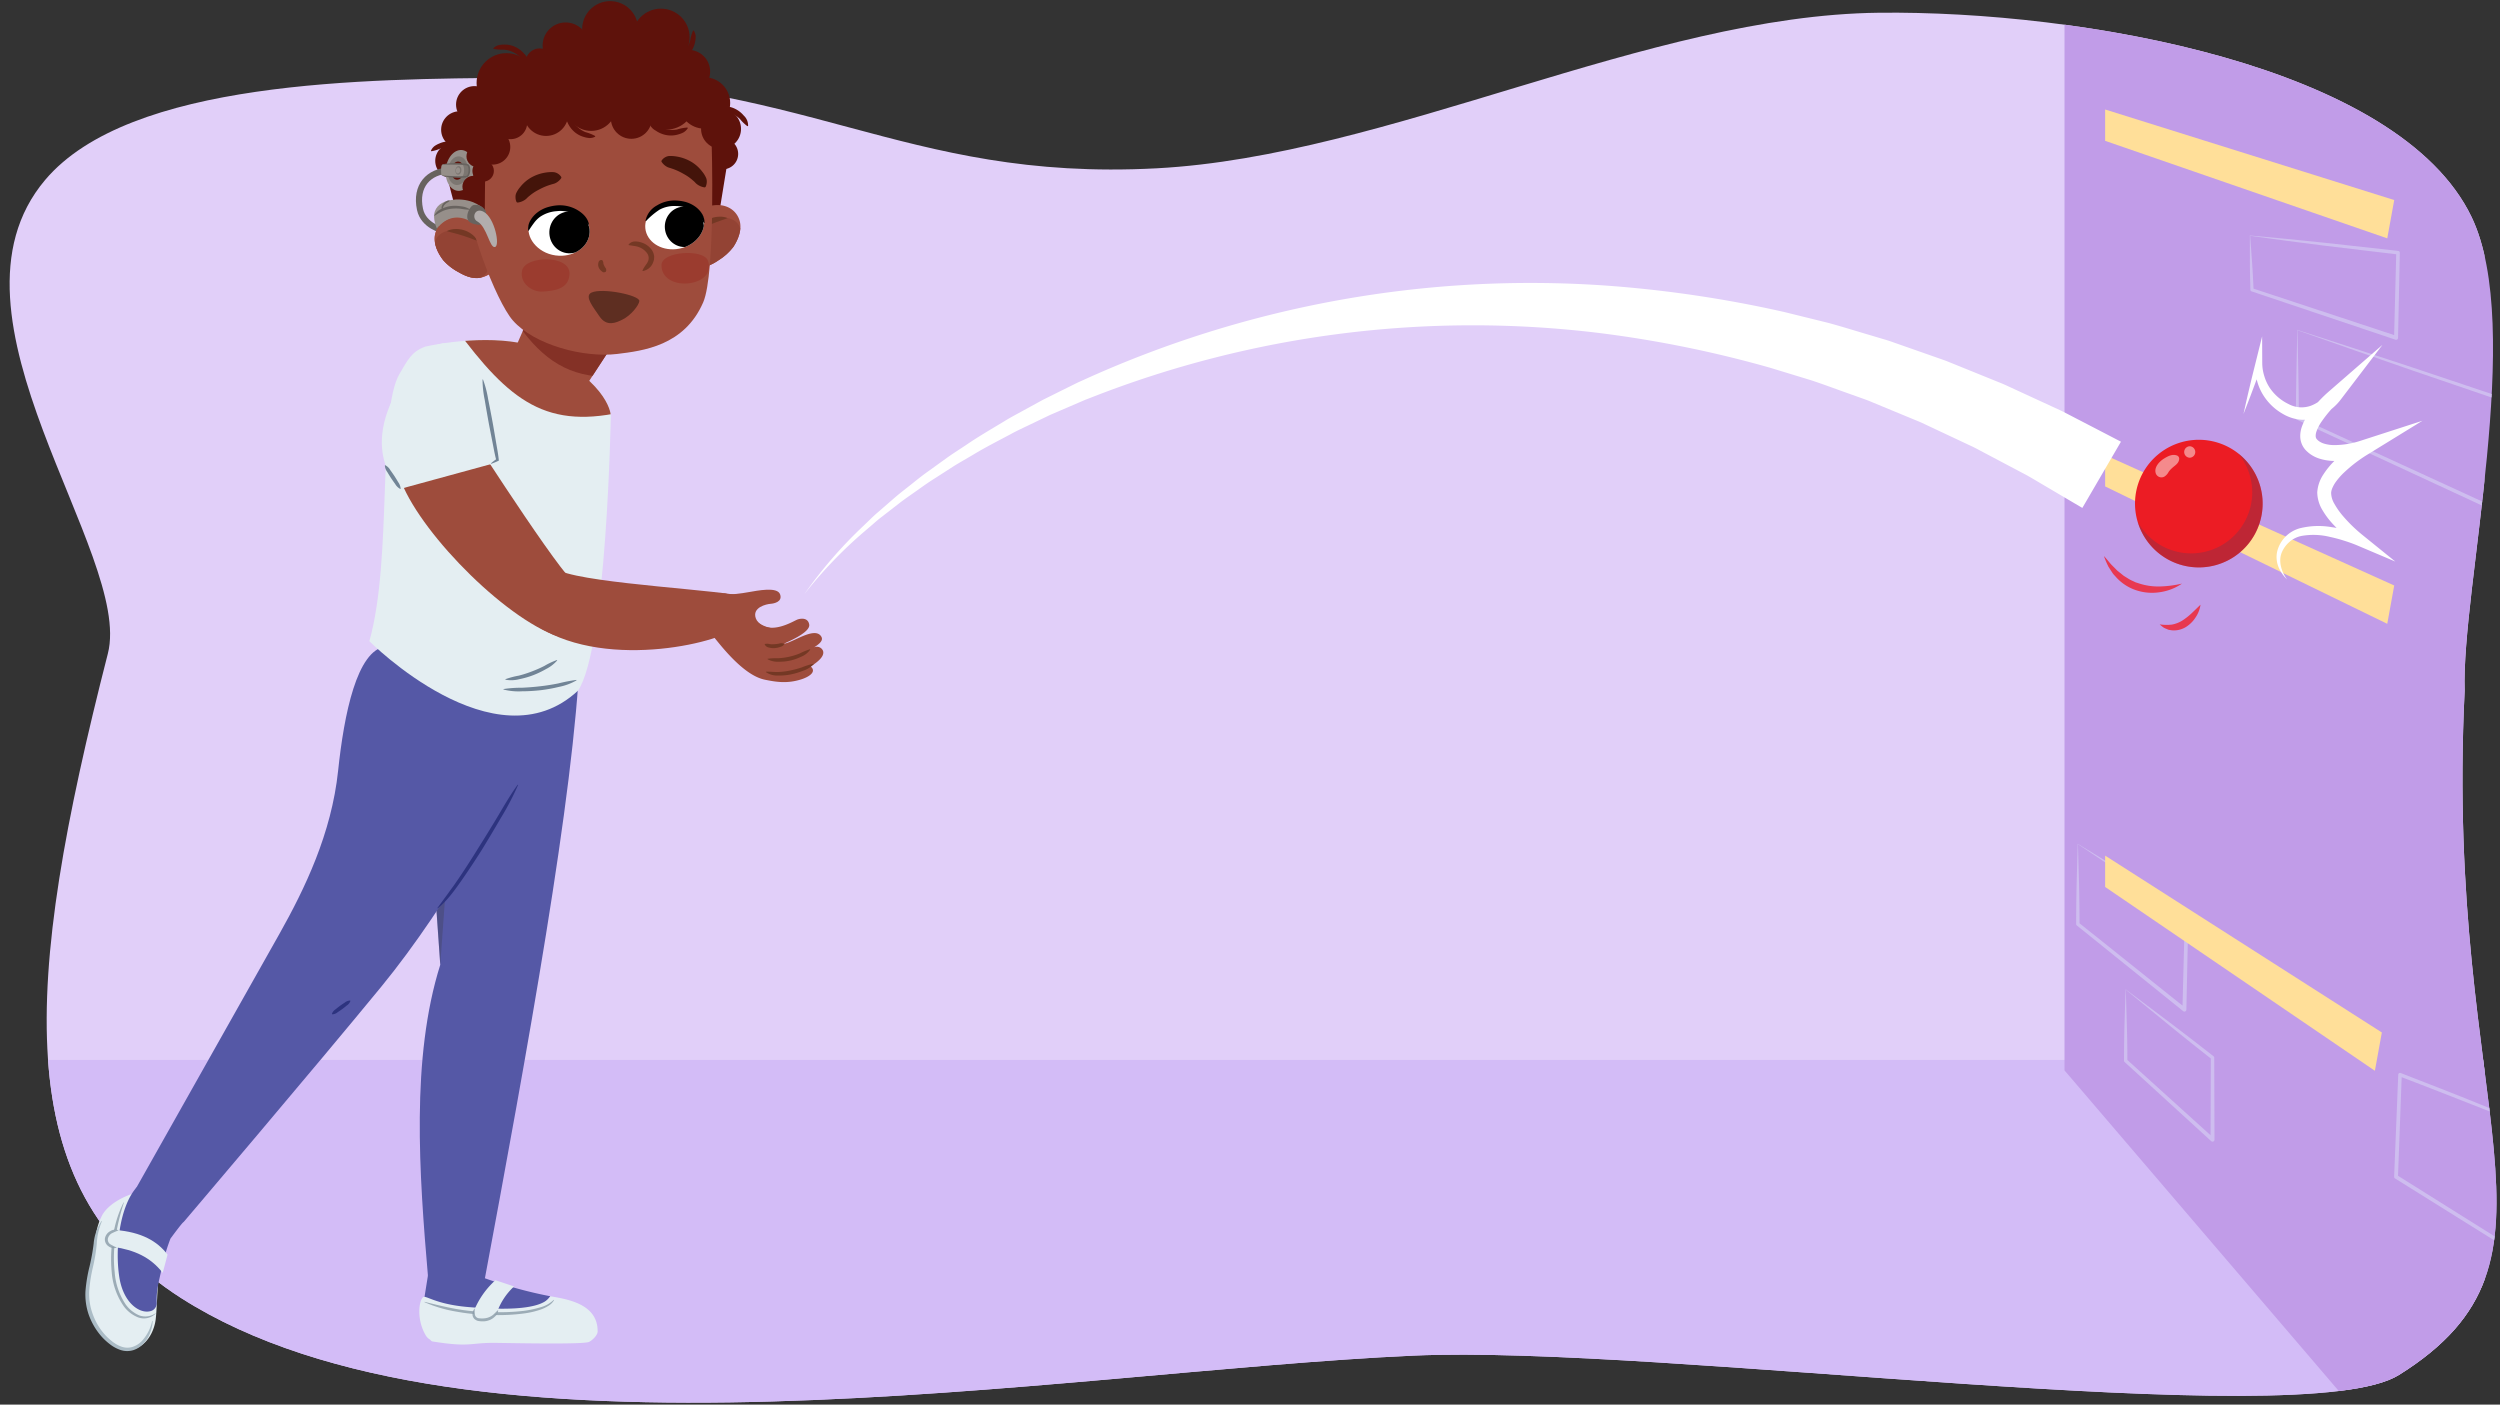 <svg xmlns="http://www.w3.org/2000/svg" xmlns:xlink="http://www.w3.org/1999/xlink" width="760" height="427" viewBox="0 0 760 427"><rect x="0" y="0" width="760" height="427" fill="#333333" stroke="none"/><defs><clipPath id="a"><path d="M749.257,209.991c-1.019-31.147,18.342-110.183,2.117-144C729.266,19.912,632.551,3.167,571.139,3.873c-70.088.806-149.185,43.564-219.529,47.294C273.489,55.31,245.021,22.932,156.786,23.638,111.237,24,39.385,24.325,13.727,54.7c-34.959,41.381,26.824,113.647,19.059,144C6.972,299.605,2.647,361.129,55.021,394.579c87.227,55.709,267.136,22.364,374.706,17.529,75.113-3.375,270.118,24.236,299.53,5.883C785.879,382.659,742.9,339.873,749.257,209.991Z" fill="none"/></clipPath><clipPath id="b"><path d="M687.783,151.555a19.4,19.4,0,1,1-20.883-17.8A19.405,19.405,0,0,1,687.783,151.555Z" fill="none"/></clipPath><clipPath id="c"><path d="M176.289,199.025c-1.757,42.295-15.807,119.618-29.5,192.924-7.228,2.274-13.324,2.221-16.65-3.532-2.721-31.595-5.236-66.81,3.7-95.121l-4.471-63.864,8.941-34.486Z" fill="none"/></clipPath><clipPath id="d"><path d="M166.177,106.927c-10.045-5.259-27.122-3.692-36.866-1.567-4.27,1.545-5.391,4.167-7.788,8.167-6.884,11.491-2.129,56.26-9.236,81.393,0,0,38.242,38.489,63.408,15.05,8.769-12.688,9.992-83.577,9.992-83.577S185.687,117.141,166.177,106.927Z" fill="#e4eef2"/></clipPath><clipPath id="e"><path d="M222.94,75.065a16.587,16.587,0,0,1-4.482,4.047c-1.755,1.222-4.073,2.369-6.266,2.106-3.806-.457-6.855-3.392-6.636-7.426.152-2.815,1.831-5.242,3.659-7.3a11.453,11.453,0,0,1,7.717-4.074c3.485-.482,6.731,1.116,7.846,4.465C225.693,69.626,224.438,72.785,222.94,75.065Z" fill="#9e4c3c"/></clipPath><clipPath id="f"><path d="M160.73,96.5l-6.9,15.8c5.138,10.134,9.588,11.588,21.053,10l12.28-18.841Z" fill="#9e4c3c"/></clipPath><clipPath id="g"><path d="M132.306,71.11c.85-3.426,3.962-5.272,7.474-5.063a11.454,11.454,0,0,1,8.011,3.46c1.984,1.913,3.847,4.2,4.218,7,.532,4-2.278,7.168-6.038,7.921-2.166.433-4.566-.531-6.41-1.612a16.545,16.545,0,0,1-4.784-3.685C133.1,76.972,131.609,73.92,132.306,71.11Z" fill="#9e4c3c"/></clipPath><clipPath id="h"><path d="M204.209,61.65c5.7.008,8.961,1.867,9.709,5.011.861,3.617-2.61,8.484-8.388,9.079-4.764.491-8.947-2.311-9.35-6.33S199.42,61.643,204.209,61.65Z" fill="#fff"/></clipPath><clipPath id="i"><path d="M170.427,63.1c-5.887.394-9.132,2.536-9.693,5.835-.645,3.795,3.271,8.589,9.281,8.813,4.956.185,9.088-2.993,9.233-7.173S175.374,62.764,170.427,63.1Z" fill="#fff"/></clipPath></defs><g clip-path="url(#a)"><rect x="-4.743" y="1.932" width="760" height="504" fill="#e1cff9"/><polygon points="4.669 322.226 770.198 322.226 770.198 504.344 -30.273 504.344 -30.273 320.108 4.669 322.226" fill="#d3bcf7"/><polygon points="765.299 486.344 627.61 325.402 627.61 -17.656 765.299 -17.656 765.299 486.344" fill="#c19ce8"/><path d="M631.7,256.643l.332,12.33c.088,4.012.15,7.976.146,11.959l-.192-.4,32.449,25.934-.97.452.739-29.175.245.461c-5.439-3.511-10.853-6.978-16.264-10.573Zm-.071-.128c5.4,3.313,10.982,6.7,16.588,10.188,5.612,3.464,11.223,7.056,16.807,10.6a.535.535,0,0,1,.246.461l-.611,29.178a.6.6,0,0,1-.971.451l-32.345-26.065a.518.518,0,0,1-.192-.4c0-4.135.057-8.289.146-12.394Z" fill="#cebdef"/><path d="M646.24,300.88l.33,10.984c.093,3.559.156,7.067.152,10.6l-.168-.38,26.457,23.935-1.006.445.08-24.941.2.41c-4.337-3.409-8.628-6.82-12.924-10.326Zm-.064-.132,13.278,9.982c4.5,3.4,9.011,6.887,13.474,10.38a.529.529,0,0,1,.2.41l.081,24.941a.6.6,0,0,1-.6.6.607.607,0,0,1-.408-.158l-26.338-24.065a.518.518,0,0,1-.168-.38c0-3.685.059-7.393.151-11.05Z" fill="#cebdef"/><path d="M778.128,346.953a6.989,6.989,0,0,0-1.35-.829c-.486-.248-.982-.481-1.481-.708-1-.454-2-.885-3.016-1.309l-6.086-2.5-12.234-4.867c-8.171-3.209-16.346-6.417-24.55-9.54l.725-.479-1.148,31.061-.275-.52,47.364,29.7-.8.414c.417-6.715.8-13.425,1.279-20.151q.326-5.04.73-10.1C777.525,353.745,777.841,350.351,778.128,346.953Zm.14-.043c-.113,3.348-.2,6.7-.354,10.073q-.2,5.052-.469,10.131c-.327,6.765-.739,13.544-1.122,20.32a.525.525,0,0,1-.554.494.535.535,0,0,1-.25-.08l-47.428-29.6a.587.587,0,0,1-.276-.52l1.253-31.057a.531.531,0,0,1,.549-.514.569.569,0,0,1,.176.036l12.28,4.777c4.087,1.609,8.176,3.213,12.24,4.883s8.133,3.323,12.153,5.1c2.01.887,4.025,1.766,6.009,2.715.992.474,1.981.957,2.959,1.463.488.252.975.511,1.453.786A5.526,5.526,0,0,1,778.268,346.91Z" fill="#cebdef"/><path d="M698.447,100.4l.253,13.5c.093,4.452.142,8.851.162,13.26l-.266-.415,71.451,32.817-.841.569L767.457,123.9l.368.487-34.552-11.8-17.33-6.029Zm-.086-.119,17.3,5.609,17.468,5.736,35.043,11.73a.545.545,0,0,1,.368.487l1.851,36.233a.592.592,0,0,1-.842.568l-71.337-33.064a.461.461,0,0,1-.267-.416c.021-4.532.069-9.074.163-13.563Z" fill="#cebdef"/><path d="M684.055,71.692l.589,8.322c.2,2.721.31,5.39.449,8.076l-.333-.445,43.833,14.479-.795.559.66-25.881.482.553L706.655,74.69l-11.212-1.445Zm-.1-.108,11.111,1.035,11.286,1.143,22.712,2.511a.548.548,0,0,1,.482.554l-.541,25.883a.6.6,0,0,1-.615.59.6.6,0,0,1-.179-.031l-43.76-14.7-.008,0a.48.48,0,0,1-.326-.443c-.06-2.8-.15-5.625-.15-8.394Z" fill="#cebdef"/><polygon points="639.963 33.285 727.845 60.814 725.727 72.461 639.963 42.814 639.963 33.285" fill="#ffdf99"/><polygon points="639.963 138.344 727.845 177.991 725.727 189.638 639.963 147.873 639.963 138.344" fill="#ffdf99"/><polygon points="639.963 260.108 724.08 313.873 721.963 325.52 639.963 269.638 639.963 260.108" fill="#ffdf99"/><path d="M687.783,151.555a19.4,19.4,0,1,1-20.883-17.8A19.405,19.405,0,0,1,687.783,151.555Z" fill="#ec1c24"/><g clip-path="url(#b)"><path d="M681.255,130.09,675.4,133.6A18.558,18.558,0,1,1,647.62,151.14c-.023-.288-.037-.575-.046-.86l-6.247,3.745,4.465,10.892,14.42,10.379,19.852-1.107,11.084-11.569,3.936-14.974S681.468,130.124,681.255,130.09Z" fill="#503c5d" opacity="0.3"/></g><path d="M661.951,138.535c-1.432-.627-2.794.081-4.038.843-1.442.884-3.1,2.6-2.586,4.434a1.82,1.82,0,0,0,2.643,1.076,3.611,3.611,0,0,0,1.286-1.421,5.817,5.817,0,0,1,.97-1.091c.828-.814,2.019-1.373,2.219-2.626A1.09,1.09,0,0,0,661.951,138.535Z" fill="#f48a8c"/><path d="M665.678,135.665a1.743,1.743,0,0,0,0,3.484A1.743,1.743,0,0,0,665.678,135.665Z" fill="#f48a8c"/><path d="M244.551,180.579a134.625,134.625,0,0,1,17.508-20.317l2.43-2.329c.8-.784,1.62-1.555,2.48-2.275l5.084-4.418c1.7-1.468,3.5-2.806,5.252-4.217s3.515-2.806,5.359-4.089l5.469-3.948c1.84-1.292,3.742-2.49,5.612-3.741,3.716-2.547,7.617-4.788,11.469-7.124,1.911-1.2,3.913-2.227,5.882-3.32l5.93-3.247,6.053-3.008,3.031-1.5,1.516-.752,1.543-.691A328.1,328.1,0,0,1,488.231,86.818a365,365,0,0,1,54.206,8.039l13.337,3.292c4.419,1.2,8.783,2.582,13.183,3.869l3.295.984c1.1.32,2.2.653,3.272,1.05l6.485,2.274,6.489,2.279c1.08.385,2.169.75,3.242,1.152l3.185,1.289,12.75,5.168c1.071.414,2.115.886,3.151,1.374l3.122,1.438,6.246,2.88,6.251,2.885c2.053,1.017,4.073,2.1,6.112,3.145l12.217,6.341-11.74,20.134L621.8,147.789c-1.877-1.1-3.738-2.231-5.63-3.3l-5.762-3.044-5.766-3.05-2.885-1.527c-.957-.519-1.922-1.02-2.913-1.464l-11.806-5.549-2.954-1.39c-1-.436-2.006-.835-3.009-1.254l-6.029-2.491-6.033-2.5c-1-.435-2.022-.806-3.048-1.164l-3.071-1.1c-4.1-1.442-8.179-2.991-12.312-4.357l-12.5-3.814a349.3,349.3,0,0,0-51.235-10.469,317.451,317.451,0,0,0-155.373,19.628l-1.55.594-1.522.656-3.048,1.312-6.1,2.626L313.274,129c-1.991.969-4.019,1.874-5.955,2.947-3.906,2.088-7.872,4.086-11.659,6.392-1.907,1.13-3.848,2.211-5.73,3.384l-5.6,3.6c-1.892,1.168-3.695,2.46-5.5,3.746s-3.658,2.525-5.414,3.883l-5.263,4.092c-.891.667-1.738,1.385-2.574,2.117l-2.53,2.173A133.982,133.982,0,0,0,244.551,180.579Z" fill="#fff"/><path d="M663.33,177.409a15.782,15.782,0,0,1-6.693,2.614,15.377,15.377,0,0,1-7.354-.625,14.233,14.233,0,0,1-6.144-4.11l-.623-.676a8,8,0,0,1-.526-.75L641,172.337a25.9,25.9,0,0,1-1.407-3.3c.841.873,1.516,1.815,2.3,2.657l1.209,1.213c.207.193.382.415.593.6l.658.525c.445.337.855.712,1.3,1.04l1.4.869a10.375,10.375,0,0,0,1.449.745l.735.35.777.244a18.724,18.724,0,0,0,6.482,1.008A33.12,33.12,0,0,0,663.33,177.409Z" fill="#e83850"/><path d="M668.952,183.832a9.016,9.016,0,0,1-1.455,3.8,9.388,9.388,0,0,1-2.969,2.971,6.934,6.934,0,0,1-4.241,1.018c-.366-.059-.727-.1-1.078-.182l-.992-.412a3.585,3.585,0,0,1-.888-.554,8.753,8.753,0,0,1-.78-.669,13.539,13.539,0,0,0,3.713.069,9.209,9.209,0,0,0,3.1-1.183,19.559,19.559,0,0,0,2.8-2.174C667.065,185.675,667.965,184.779,668.952,183.832Z" fill="#e83850"/><path d="M682.018,125.845c.584-2.621,1.161-5.245,1.793-7.851.606-2.615,1.261-5.214,1.907-7.816l1.968-7.925.038,8.318a13.841,13.841,0,0,0,.633,3.8,13.5,13.5,0,0,0,1.624,3.5,14.436,14.436,0,0,0,5.7,4.944,8.352,8.352,0,0,0,6.763.549,11.2,11.2,0,0,0,3.079-1.747,14.161,14.161,0,0,0,1.365-1.232,12.279,12.279,0,0,0,1.128-1.333l3.169,2.877a36.424,36.424,0,0,0-5.31,6.074,12.88,12.88,0,0,0-1.685,3.211,4.043,4.043,0,0,0-.224,1.343,1.542,1.542,0,0,0,.243.829,3.622,3.622,0,0,0,.884.81,5.415,5.415,0,0,0,1.364.648,10.829,10.829,0,0,0,3.482.462,25.945,25.945,0,0,0,7.684-1.316l18.812-6.087-16.8,10.337a43,43,0,0,0-6.913,5.289,20.02,20.02,0,0,0-2.738,3.113,9.978,9.978,0,0,0-.916,1.643,4.68,4.68,0,0,0-.406,1.518,6.784,6.784,0,0,0,.978,3.329,22.519,22.519,0,0,0,2.394,3.472,45.732,45.732,0,0,0,6.34,6.178l9.814,7.939-11.535-4.889c-1.291-.547-2.727-1.055-4.125-1.488a43.593,43.593,0,0,0-4.269-1.133,20.955,20.955,0,0,0-8.527-.3,7.846,7.846,0,0,0-3.594,1.71,8.655,8.655,0,0,0-2.468,3.31c-1.079,2.584-.191,5.807,1.621,8.233a10.874,10.874,0,0,1-2.641-3.823,8.04,8.04,0,0,1-.353-4.838,9.764,9.764,0,0,1,6.821-6.9,23.319,23.319,0,0,1,9.653-.357,45.329,45.329,0,0,1,9.217,2.315l-1.722,3.05a49.089,49.089,0,0,1-7.2-6.441,24.131,24.131,0,0,1-3.009-4.042,10.767,10.767,0,0,1-1.614-5.457,11.108,11.108,0,0,1,1.859-5.429,24.29,24.29,0,0,1,3.209-3.975,36.969,36.969,0,0,1,3.681-3.251,47.6,47.6,0,0,1,4.009-2.827l2.016,4.249a32.441,32.441,0,0,1-4.545,1.2,26.239,26.239,0,0,1-4.721.491,15.472,15.472,0,0,1-5.031-.768,10.09,10.09,0,0,1-2.5-1.245,9.028,9.028,0,0,1-1.131-.925,6.211,6.211,0,0,1-1.056-1.265,6.286,6.286,0,0,1-.96-3.262,8.691,8.691,0,0,1,.478-2.9,17.33,17.33,0,0,1,2.336-4.4,40.534,40.534,0,0,1,6.283-6.7l15.881-13.812L711.532,121.54a15.868,15.868,0,0,1-1.668,1.852,18.136,18.136,0,0,1-1.838,1.542,13.869,13.869,0,0,1-4.38,2.2,11.636,11.636,0,0,1-5.013.362,13.035,13.035,0,0,1-4.6-1.641,16.748,16.748,0,0,1-6.487-6.555,16.158,16.158,0,0,1-1.591-4.321,14.848,14.848,0,0,1-.275-4.6l2,.393c-.914,2.521-1.82,5.044-2.775,7.552C683.979,120.844,683,123.344,682.018,125.845Z" fill="#fff"/></g><path d="M176.289,199.025c-1.757,42.295-15.807,119.618-29.5,192.924-7.228,2.274-13.324,2.221-16.65-3.532-2.721-31.595-5.236-66.81,3.7-95.121l-4.471-63.864,8.941-34.486Z" fill="#5558a6"/><g clip-path="url(#c)"><polygon points="137.058 248.778 133.84 293.296 128.129 253.933 137.058 248.778" fill="#383838" opacity="0.27"/></g><path d="M169.091,210.122c-11.449,27.443-32.83,65.018-53.167,89.817s-60.1,71.559-60.1,71.559L41.213,361.491s32.472-57.552,43.72-77.57c7.709-13.719,15.848-30.5,17.856-49.649,1.8-17.122,5.7-36.585,14.433-37.748l27.129-7.305Z" fill="#5558a6"/><path d="M116.674,198.355s18.229,13.779,38.347,13.06c18.325-.654,21.16-12.106,21.16-12.106Z" fill="#383838" opacity="0.27"/><path d="M132.96,276.039l3.3-4.5c.536-.76,1.085-1.509,1.636-2.258l1.589-2.3c2.089-3.084,4.095-6.227,6.053-9.4q2.988-4.731,5.862-9.536c1.905-3.211,3.768-6.443,5.971-9.489l.129.071a83.363,83.363,0,0,1-5.193,9.951q-2.817,4.853-5.748,9.64-2.993,4.75-6.2,9.367c-2.156,3.047-4.33,6.181-7.294,8.56Z" fill="#2d337f"/><path d="M166.177,106.927c-10.045-5.259-27.122-3.692-36.866-1.567-4.27,1.545-5.391,4.167-7.788,8.167-6.884,11.491-2.129,56.26-9.236,81.393,0,0,38.242,38.489,63.408,15.05,8.769-12.688,9.992-83.577,9.992-83.577S185.687,117.141,166.177,106.927Z" fill="#e4eef2"/><g clip-path="url(#d)"><path d="M141.4,103.633c16,20.817,27.917,27.907,54.45,19.827C177.732,103.541,165.114,98.437,141.4,103.633Z" fill="#9e4c3c"/></g><circle cx="137.595" cy="48.9" r="5.283" fill="#5e120b"/><polygon points="216.809 30.144 221.482 47.248 218.94 62.884 213.142 65.637 206.767 31.729 216.809 30.144" fill="#5e120b"/><path d="M222.94,75.065a16.587,16.587,0,0,1-4.482,4.047c-1.755,1.222-4.073,2.369-6.266,2.106-3.806-.457-6.855-3.392-6.636-7.426.152-2.815,1.831-5.242,3.659-7.3a11.453,11.453,0,0,1,7.717-4.074c3.485-.482,6.731,1.116,7.846,4.465C225.693,69.626,224.438,72.785,222.94,75.065Z" fill="#9e4c3c"/><g clip-path="url(#e)"><path d="M225.009,69.331c-.772-2.4-3.5-3.482-6.266-3.086-4.926.708-8.6,5.052-9.562,8.912a5.038,5.038,0,0,0,2.019,5.636,4.429,4.429,0,0,0,4.565-.021,11.086,11.086,0,0,0,6.362-3.344C224.5,75.179,225.982,72.36,225.009,69.331Z" fill="#934334"/></g><path d="M221.2,66.312c-1.673.627-3.15,1.088-4.605,1.69-.728.287-1.443.6-2.17.932s-1.443.719-2.3,1.061A5.747,5.747,0,0,1,213.7,67.84a7.255,7.255,0,0,1,2.278-1.4,7.674,7.674,0,0,1,2.6-.561A5.707,5.707,0,0,1,221.2,66.312Z" fill="#743824"/><path d="M160.73,96.5l-6.9,15.8c5.138,10.134,9.588,11.588,21.053,10l12.28-18.841Z" fill="#9e4c3c"/><g clip-path="url(#f)"><path d="M157.674,98.979C165.1,109.35,173,114.763,185.753,114.573l1.412-11.114L160.73,96.5" fill="#843126"/></g><path d="M134.548,69.978s-5.8-1.271-6.869-6.335c-1.508-7.153,2.614-11.539,8.9-11.827" fill="none" stroke="#68635f" stroke-miterlimit="10" stroke-width="1.863"/><path d="M132.306,71.11c.85-3.426,4.163-5.29,7.244-5.361,2.861-.155,4.785.092,8.241,3.758,1.89,2.006,3.847,4.2,4.218,7,.532,4-2.278,7.168-6.038,7.921-2.166.433-4.566-.531-6.41-1.612a16.545,16.545,0,0,1-4.784-3.685C133.1,76.972,131.609,73.92,132.306,71.11Z" fill="#bd5738"/><path d="M132.306,71.11c.85-3.426,3.962-5.272,7.474-5.063a11.454,11.454,0,0,1,8.011,3.46c1.984,1.913,3.847,4.2,4.218,7,.532,4-2.278,7.168-6.038,7.921-2.166.433-4.566-.531-6.41-1.612a16.545,16.545,0,0,1-4.784-3.685C133.1,76.972,131.609,73.92,132.306,71.11Z" fill="#9e4c3c"/><g clip-path="url(#g)"><path d="M132.267,73.573c.582-2.456,3.22-3.745,6.006-3.565,4.967.321,8.965,4.366,10.228,8.139a5.039,5.039,0,0,1-1.574,5.777,4.431,4.431,0,0,1-4.552.334,11.077,11.077,0,0,1-6.6-2.838C133.23,79.364,131.533,76.668,132.267,73.573Z" fill="#934334"/></g><path d="M135.825,70.266a5.705,5.705,0,0,1,2.582-.639,7.691,7.691,0,0,1,2.64.356,7.242,7.242,0,0,1,2.38,1.222,5.731,5.731,0,0,1,1.727,2.026c-.875-.275-1.608-.614-2.37-.879s-1.488-.531-2.236-.76C139.051,71.106,137.542,70.761,135.825,70.266Z" fill="#743824"/><path d="M216.33,42.918s1.279,40.121-2.554,48.982c-5.737,13.26-18.3,14.739-26.135,15.7-10.071,1.241-25.172-2.69-31.74-10.189-5.123-5.849-14.66-30.643-14.5-42.282S153.177,23.014,177.959,20.7,216.33,42.918,216.33,42.918Z" fill="#9e4c3c"/><path d="M191.111,74.333a2.417,2.417,0,0,1,1.762-.92,3.587,3.587,0,0,1,.994.044,4.905,4.905,0,0,1,.964.212,6.082,6.082,0,0,1,3.271,2.244,4.382,4.382,0,0,1,.509.947,5.434,5.434,0,0,1,.254,1.077,6.765,6.765,0,0,1-.075,1.105c-.113.34-.218.69-.359,1.009a4.082,4.082,0,0,1-2.975,2.341.118.118,0,0,1-.135-.1.125.125,0,0,1,0-.058l.007-.017a8.42,8.42,0,0,1,.889-1.525c.138-.227.318-.421.457-.631l.337-.651a2.505,2.505,0,0,0-.348-2.5,5.343,5.343,0,0,0-2.34-1.757,5.48,5.48,0,0,0-1.474-.365l-1.651-.265-.015,0a.119.119,0,0,1-.077-.189Z" fill="#743824"/><path d="M184.114,82.631c-.721.363-.963,0-1.276-.236a2.791,2.791,0,0,1-.789-.994,2.284,2.284,0,0,1-.157-1.456c.106-.494.381-1.013,1.117-.878a.208.208,0,0,1,.149.112l.012.026a1.677,1.677,0,0,1,.262.939,2.89,2.89,0,0,0,.2.519,6.34,6.34,0,0,0,.361.675,1.066,1.066,0,0,1,.239,1.118l-.006.029A.218.218,0,0,1,184.114,82.631Z" fill="#743824"/><path d="M201.159,48.768a3.166,3.166,0,0,1,2.232-1.343,11,11,0,0,1,2.261.15A12.824,12.824,0,0,1,210,49.1a11.566,11.566,0,0,1,3.488,3.089,7.979,7.979,0,0,1,1.2,1.971,2.841,2.841,0,0,1,.171,1.2,3.588,3.588,0,0,1-.311,1.361.415.415,0,0,1-.454.235l-.023-.005a5.037,5.037,0,0,1-2.164-.931,3.9,3.9,0,0,1-.65-.615,6.99,6.99,0,0,0-.645-.585,14.777,14.777,0,0,0-2.779-1.941A19.611,19.611,0,0,0,204.7,51.4l-.846-.29a7.042,7.042,0,0,1-.864-.278,4.558,4.558,0,0,1-1.8-1.533l-.033-.043A.405.405,0,0,1,201.159,48.768Z" fill="#44140a"/><path d="M170.532,54.268a4.55,4.55,0,0,1-1.838,1.484,7,7,0,0,1-.872.255l-.853.267a19.565,19.565,0,0,0-3.164,1.393,14.721,14.721,0,0,0-2.831,1.865,7.113,7.113,0,0,0-.661.567,3.923,3.923,0,0,1-.666.6,5.044,5.044,0,0,1-2.188.872l-.023,0a.415.415,0,0,1-.448-.248,3.571,3.571,0,0,1-.274-1.368,2.816,2.816,0,0,1,.2-1.194,7.962,7.962,0,0,1,1.25-1.937,11.573,11.573,0,0,1,3.57-2.994,12.842,12.842,0,0,1,4.384-1.405,10.932,10.932,0,0,1,2.264-.089,3.167,3.167,0,0,1,2.195,1.4.4.4,0,0,1-.015.486Z" fill="#44140a"/><path d="M215.193,79.2c1.338,3.581-1.252,6.28-5.539,6.89S201,84.757,201.1,80.552,213.854,75.624,215.193,79.2Z" fill="#9b3c2f"/><path d="M173.136,83.323c-.211,4.673-4.858,5.1-8.164,5.312s-7.126-2.642-6.246-6.446C159.761,77.713,173.407,77.336,173.136,83.323Z" fill="#9b3c2f"/><path d="M204.209,61.65c5.7.008,8.961,1.867,9.709,5.011.861,3.617-2.61,8.484-8.388,9.079-4.764.491-8.947-2.311-9.35-6.33S199.42,61.643,204.209,61.65Z" fill="#fff"/><g clip-path="url(#h)"><ellipse cx="208.041" cy="68.956" rx="5.935" ry="6.141" transform="translate(-5.906 21.39) rotate(-5.804)"/></g><path d="M196.241,67.081a6.813,6.813,0,0,1,3.494-4.641,10.245,10.245,0,0,1,5.781-1.487,13.644,13.644,0,0,1,2.955.455,9.593,9.593,0,0,1,2.748,1.3,7.929,7.929,0,0,1,2.126,2.16,5.055,5.055,0,0,1,.825,2.855.106.106,0,0,1-.191.059l-.009-.012a13.945,13.945,0,0,0-3.582-3.814,9.86,9.86,0,0,0-4.925-1.32,9.431,9.431,0,0,0-4.965,1.106,22.4,22.4,0,0,0-4.07,3.422l-.01.009a.106.106,0,0,1-.177-.092Z"/><path d="M170.427,63.1c-5.887.394-9.132,2.536-9.693,5.835-.645,3.795,3.271,8.589,9.281,8.813,4.956.185,9.088-2.993,9.233-7.173S175.374,62.764,170.427,63.1Z" fill="#fff"/><g clip-path="url(#i)"><ellipse cx="173.148" cy="70.651" rx="6.359" ry="6.145" transform="translate(96.326 241.152) rotate(-87.943)"/></g><path d="M178.839,68.266a23.137,23.137,0,0,0-4.436-3.26,9.771,9.771,0,0,0-5.2-.807,10.211,10.211,0,0,0-5,1.7,8.672,8.672,0,0,0-1.864,1.869,27.509,27.509,0,0,0-1.579,2.314l-.006.011a.11.11,0,0,1-.2-.046,5.226,5.226,0,0,1,.659-3.006,8.221,8.221,0,0,1,2.05-2.376,9.979,9.979,0,0,1,2.752-1.529,14.2,14.2,0,0,1,3.022-.67,10.61,10.61,0,0,1,6.074,1.146c1.809.981,3.519,2.457,3.924,4.559a.109.109,0,0,1-.087.129.107.107,0,0,1-.089-.022Z"/><path d="M219.529,51.474a4.69,4.69,0,0,0,.464-9.368Z" fill="#5e120b"/><circle cx="219.2" cy="39.184" r="6.074" fill="#5e120b"/><circle cx="214.157" cy="31.302" r="7.818" fill="#5e120b"/><circle cx="164.059" cy="19.027" r="4.318" fill="#5e120b"/><circle cx="153.951" cy="25.223" r="9.068" fill="#5e120b"/><circle cx="144.251" cy="31.787" r="5.613" fill="#5e120b"/><circle cx="139.717" cy="39.435" r="5.613" fill="#5e120b"/><path d="M142.6,46.52a11.823,11.823,0,0,1-2.88-1.168,8.68,8.68,0,0,0-2.794-.628,7.564,7.564,0,0,0-2.818.343,12.542,12.542,0,0,1-2.973.923L131,45.824a3.634,3.634,0,0,1,1.058-1.386,7.023,7.023,0,0,1,1.514-.82,7.453,7.453,0,0,1,3.448-.629,8.05,8.05,0,0,1,3.359.952,4.022,4.022,0,0,1,2.37,2.433Z" fill="#5e120b"/><circle cx="171.962" cy="13.829" r="7.005" fill="#5e120b"/><circle cx="185.486" cy="8.85" r="8.507" fill="#5e120b"/><circle cx="200.923" cy="11.351" r="8.721" fill="#5e120b"/><circle cx="209.288" cy="21.76" r="6.6" fill="#5e120b"/><circle cx="202.511" cy="30.541" r="8.874" fill="#5e120b"/><circle cx="191.929" cy="35.961" r="6.234" fill="#5e120b"/><circle cx="179.712" cy="32.097" r="7.7" fill="#5e120b"/><circle cx="166.005" cy="34.534" r="6.791" fill="#5e120b"/><circle cx="155.203" cy="37.235" r="5.075" fill="#5e120b"/><circle cx="149.767" cy="44.681" r="5.361" fill="#5e120b"/><path d="M203.345,11.194l3.733,9.687s-9.637,12.173-10.07,12.3-14.049,1.18-14.049,1.18l-10.951-2.237-15.6,5.356s-8.648,11.307-8.807,11.875-.25,19.057-.25,19.057-7.275-2.59-7.835-2.9c-1.066-.587-4.05-14.055-4.05-14.055L139.877,40.6l9.574-15.035,23.08-12.083,14.018-5.186Z" fill="#5e120b"/><path d="M160.487,19.594a11.838,11.838,0,0,1-2.241-2.153,8.675,8.675,0,0,0-2.362-1.62,7.566,7.566,0,0,0-2.744-.727,12.55,12.55,0,0,1-3.1-.245l-.059-.2a3.627,3.627,0,0,1,1.5-.894,6.987,6.987,0,0,1,1.71-.2,7.425,7.425,0,0,1,3.435.7,8.027,8.027,0,0,1,2.766,2.13,4.016,4.016,0,0,1,1.3,3.138Z" fill="#5e120b"/><path d="M167.305,394.065a133.122,133.122,0,0,1-20-5.511l-17.164-1.1-1.26,7.873S154.761,409.928,167.305,394.065Z" fill="#5558a6"/><path d="M172.369,33.7a11.809,11.809,0,0,1,1.5,2.724,8.7,8.7,0,0,0,1.772,2.251,7.562,7.562,0,0,0,2.4,1.512,12.6,12.6,0,0,1,2.889,1.16l0,.211a3.607,3.607,0,0,1-1.694.407,7,7,0,0,1-1.693-.319,7.423,7.423,0,0,1-3.071-1.688,8.024,8.024,0,0,1-2-2.858,4.015,4.015,0,0,1-.3-3.383Z" fill="#5e120b"/><path d="M197.373,36.819a12.8,12.8,0,0,1,2.781,1.559,8.886,8.886,0,0,0,2.776.987,7.757,7.757,0,0,0,2.921-.007,13.575,13.575,0,0,1,3.138-.593l.109.181a3.77,3.77,0,0,1-1.252,1.268,7.225,7.225,0,0,1-1.64.646,7.626,7.626,0,0,1-3.581.215,8.229,8.229,0,0,1-3.3-1.376,4.17,4.17,0,0,1-2.125-2.753Z" fill="#5e120b"/><path d="M203.94,18.583a11.835,11.835,0,0,1,2.56-1.763,8.689,8.689,0,0,0,2.061-1.989,7.556,7.556,0,0,0,1.263-2.542,12.568,12.568,0,0,1,.863-2.991l.211-.018a3.631,3.631,0,0,1,.575,1.645,6.95,6.95,0,0,1-.147,1.716,7.432,7.432,0,0,1-1.371,3.226,8.038,8.038,0,0,1-2.641,2.282,4.025,4.025,0,0,1-3.336.642Z" fill="#5e120b"/><path d="M227.212,38.361a11.838,11.838,0,0,1-2.241-2.153,8.675,8.675,0,0,0-2.362-1.62,7.566,7.566,0,0,0-2.744-.727,12.55,12.55,0,0,1-3.1-.245l-.059-.2a3.627,3.627,0,0,1,1.5-.894,6.987,6.987,0,0,1,1.71-.2,7.425,7.425,0,0,1,3.435.7,8.027,8.027,0,0,1,2.766,2.13,4.016,4.016,0,0,1,1.3,3.138Z" fill="#5e120b"/><path d="M138.577,60.642c5.555-.227,8.281,2.735,8.281,2.735l-3.529,4.065c-3.97-2.253-7.488-1.616-10.54,1.985,0,0-1.378-3.034-.585-5.2S135.1,60.875,138.577,60.642Z" fill="#968f8a"/><path d="M147.673,64.242c.466,1.3-1.691,4.1-1.691,4.1s-3.106.031-3.765-1.569.738-4.069,1.656-4.412A3.364,3.364,0,0,1,147.673,64.242Z" fill="#68635f"/><path d="M147.052,64.392c3.308,1.78,5.05,10.311,3.416,10.7s-2.411-6.138-5.351-7.77C143.278,66.385,144.285,62.9,147.052,64.392Z" fill="#b2adad"/><path d="M142.9,63.79a24.128,24.128,0,0,1-2.878-.328,12.458,12.458,0,0,0-2.817,0,9.53,9.53,0,0,0-2.688.729,19.416,19.416,0,0,0-2.43,1.443L132,65.575a4.224,4.224,0,0,1,2.193-2.06,9,9,0,0,1,2.908-.888,10.987,10.987,0,0,1,3.017.085,6,6,0,0,1,2.815.982Z" fill="#68635f"/><path d="M136.714,61.046a2.394,2.394,0,0,1-.776.561,3.232,3.232,0,0,0-.691.558,2.005,2.005,0,0,0-.477.7,6.22,6.22,0,0,1-.276.872l-.068.01a1.085,1.085,0,0,1-.12-1.038,2.522,2.522,0,0,1,.539-.93,3.593,3.593,0,0,1,.852-.6,1.278,1.278,0,0,1,1-.2Z" fill="#68635f"/><g style="isolation:isolate"><path d="M139.231,55.467a1.649,1.649,0,0,1-.925-.236,2.384,2.384,0,0,1-.742-.718,3.687,3.687,0,0,1-.491-1.079A4.91,4.91,0,0,1,136.9,52.1a5.213,5.213,0,0,1,.179-1.36,4.416,4.416,0,0,1,.488-1.154,3.052,3.052,0,0,1,.734-.837,1.928,1.928,0,0,1,.915-.4,1.624,1.624,0,0,1,.938.153,2.246,2.246,0,0,1,.787.668,3.541,3.541,0,0,1,.545,1.089,4.865,4.865,0,0,1,.209,1.4,5.253,5.253,0,0,1-.191,1.444,4.371,4.371,0,0,1-.535,1.2,2.908,2.908,0,0,1-.787.827,1.826,1.826,0,0,1-.946.331m.406-9.816a3.7,3.7,0,0,0-1.648.742,5.647,5.647,0,0,0-1.315,1.476,7.758,7.758,0,0,0-.881,2,8.839,8.839,0,0,0-.34,2.332,8.2,8.2,0,0,0,.285,2.283,6.222,6.222,0,0,0,.845,1.858,4.17,4.17,0,0,0,1.306,1.252,3.062,3.062,0,0,0,1.665.432,3.429,3.429,0,0,0,1.733-.56,5.234,5.234,0,0,0,1.466-1.445,7.572,7.572,0,0,0,1.013-2.125,8.863,8.863,0,0,0,.377-2.558,8.044,8.044,0,0,0-.371-2.466,5.82,5.82,0,0,0-1-1.888,3.824,3.824,0,0,0-1.438-1.123,3.011,3.011,0,0,0-1.7-.206" fill="#968f8a"/><path d="M139.066,54.639a1.351,1.351,0,0,1-.747-.161,1.8,1.8,0,0,1-.6-.542,2.709,2.709,0,0,1-.4-.834,3.6,3.6,0,0,1-.138-1.042,3.916,3.916,0,0,1,.156-1.069,3.453,3.453,0,0,1,.41-.908,2.477,2.477,0,0,1,.607-.656,1.6,1.6,0,0,1,.746-.306,1.339,1.339,0,0,1,.754.124,1.742,1.742,0,0,1,.621.52,2.618,2.618,0,0,1,.422.838,3.618,3.618,0,0,1,.153,1.073,3.96,3.96,0,0,1-.163,1.107,3.421,3.421,0,0,1-.432.929,2.393,2.393,0,0,1-.632.65,1.553,1.553,0,0,1-.76.277m.051-7.082a2.565,2.565,0,0,0-1.167.5,3.9,3.9,0,0,0-.942,1.032,5.446,5.446,0,0,0-.635,1.415,6.2,6.2,0,0,0-.243,1.662,5.726,5.726,0,0,0,.21,1.625,4.322,4.322,0,0,0,.612,1.309,2.892,2.892,0,0,0,.933.865,2.133,2.133,0,0,0,1.173.275,2.433,2.433,0,0,0,1.205-.418,3.718,3.718,0,0,0,1.009-1.021,5.309,5.309,0,0,0,.694-1.475,6.2,6.2,0,0,0,.26-1.765,5.618,5.618,0,0,0-.249-1.705,4.1,4.1,0,0,0-.679-1.32,2.711,2.711,0,0,0-.992-.8,2.109,2.109,0,0,0-1.189-.174" fill="#7c7671"/></g><path d="M142.346,50.365c.6.579.416,2.87-.373,3.362s-7.377-.3-7.706-.65-.136-2.757.339-3.035S141.741,49.787,142.346,50.365Z" fill="#7c7671"/><path d="M140.7,50.154c.525.545.511,2.846-.1,3.381s-6.006.116-6.3-.216-.283-2.941.087-3.245S140.172,49.61,140.7,50.154Z" fill="#968f8a"/><path d="M134.513,50.051a3.96,3.96,0,0,1,1.193-.3c.4-.063.8-.09,1.206-.114.8-.056,1.61-.046,2.417-.038a18.02,18.02,0,0,1,2.437.172,1.7,1.7,0,0,1,.689.249,1.4,1.4,0,0,1,.366.635,3.912,3.912,0,0,1-.168,2.543,1.5,1.5,0,0,1-.441.573,1.805,1.805,0,0,1-.686.214,17.268,17.268,0,0,1-2.443.059c-.807-.028-1.612-.065-2.413-.162-.4-.041-.8-.1-1.2-.178a3.662,3.662,0,0,1-1.176-.366l.045-.047a20.785,20.785,0,0,0,2.362.193c.8.033,1.594.082,2.391.093a17.077,17.077,0,0,0,2.361-.088c.742.04.89-.867.961-1.584a3.338,3.338,0,0,0-.094-1.1.936.936,0,0,0-.209-.4,1.688,1.688,0,0,0-.44-.135,17.655,17.655,0,0,0-2.356-.2c-.8-.03-1.595-.014-2.393-.022-.791.024-1.611-.039-2.376.054Z" fill="#68635f"/><g style="isolation:isolate"><path d="M139.238,52.558a.337.337,0,0,1-.194-.049.5.5,0,0,1-.156-.151.745.745,0,0,1-.1-.226,1.029,1.029,0,0,1-.037-.279,1.1,1.1,0,0,1,.037-.285.883.883,0,0,1,.1-.242.644.644,0,0,1,.153-.176.4.4,0,0,1,.192-.083.333.333,0,0,1,.2.032.481.481,0,0,1,.165.14.727.727,0,0,1,.114.228,1.013,1.013,0,0,1,.044.294,1.1,1.1,0,0,1-.04.3.957.957,0,0,1-.112.253.609.609,0,0,1-.165.173.382.382,0,0,1-.2.069m.085-2.057a.767.767,0,0,0-.346.155,1.206,1.206,0,0,0-.276.31,1.651,1.651,0,0,0-.184.418,1.893,1.893,0,0,0-.072.489,1.746,1.746,0,0,0,.06.479,1.323,1.323,0,0,0,.177.389.884.884,0,0,0,.274.262.644.644,0,0,0,.349.091.715.715,0,0,0,.363-.117,1.106,1.106,0,0,0,.308-.3,1.573,1.573,0,0,0,.212-.446,1.838,1.838,0,0,0,.079-.536,1.689,1.689,0,0,0-.078-.517,1.22,1.22,0,0,0-.208-.4.8.8,0,0,0-.3-.235.624.624,0,0,0-.356-.043" fill="#7c7671"/><path d="M139.213,50.9a.54.54,0,0,0-.244.105.826.826,0,0,0-.2.216,1.182,1.182,0,0,0-.133.3,1.354,1.354,0,0,0-.051.348,1.2,1.2,0,0,0,.045.341.877.877,0,0,0,.128.274.611.611,0,0,0,.2.182.454.454,0,0,0,.246.057.519.519,0,0,0,.253-.087.782.782,0,0,0,.211-.214,1.151,1.151,0,0,0,.146-.31,1.273,1.273,0,0,0,.054-.37,1.158,1.158,0,0,0-.052-.357.852.852,0,0,0-.142-.277.569.569,0,0,0-.208-.168.443.443,0,0,0-.25-.037" fill="#968f8a"/></g><circle cx="143.838" cy="56.729" r="3.268" fill="#5e120b"/><circle cx="146.872" cy="51.959" r="3.268" fill="#5e120b"/><circle cx="145.068" cy="47.516" r="3.268" fill="#5e120b"/><path d="M153.058,209.473a35.126,35.126,0,0,1,5.605-.4c1.857-.091,3.71-.222,5.551-.449,1.844-.2,3.676-.5,5.5-.862a50.215,50.215,0,0,1,5.5-1.072l.048.138a17.263,17.263,0,0,1-5.316,1.98,47.288,47.288,0,0,1-5.59,1.014,52.609,52.609,0,0,1-5.664.333,18.564,18.564,0,0,1-5.639-.541Z" fill="#718496"/><path d="M153.638,206.479a24.773,24.773,0,0,1,4.077-1.087,34.847,34.847,0,0,0,3.958-1.268,38.387,38.387,0,0,0,3.812-1.68,22.183,22.183,0,0,1,3.827-1.8l.083.121a11.088,11.088,0,0,1-3.4,2.626,28.214,28.214,0,0,1-3.889,1.862,26.183,26.183,0,0,1-4.151,1.2,9.774,9.774,0,0,1-4.3.177Z" fill="#718496"/><path d="M129.04,394.223c1.417.207,4.658,2.39,13.384,3.128,7.4.625,22.067,1.51,24.881-3.286,5.318.907,14.33,2.362,14.374,10.518.152.982-1.146,2.552-2.564,3.34-1.436.8-20.858.426-28.187.314-8.209-.128-7.628,1.463-19.473-.436-.287-.045-.5-.317-.679-.531a3.648,3.648,0,0,1-1.42-1.442C126.237,400.446,127.623,394.015,129.04,394.223Z" fill="#e4eef2"/><g opacity="0.8"><path d="M129.06,395.746c3.293.841,6.57,1.643,9.9,2.232a60.572,60.572,0,0,0,10.076.866,62.729,62.729,0,0,0,10.106-.338,31.377,31.377,0,0,0,4.912-1.021,9.469,9.469,0,0,0,4.306-2.34l.1.045a4.8,4.8,0,0,1-1.838,1.836,10.965,10.965,0,0,1-2.349,1.116,25.824,25.824,0,0,1-5.025,1.154,58.63,58.63,0,0,1-10.233.439,61.768,61.768,0,0,1-10.193-.985,40.443,40.443,0,0,1-9.8-2.9Z" fill="#8a9ba8"/></g><path d="M144.157,398.317a25.244,25.244,0,0,1,6.457-9.133l5.668,1.889a19.7,19.7,0,0,0-5.354,8.346C147.307,401.466,143.568,401.5,144.157,398.317Z" fill="#e4eef2"/><g opacity="0.8"><path d="M144.365,397.868a5.723,5.723,0,0,0,.025,1.877,1.384,1.384,0,0,0,1.135,1l-.037-.008a7.832,7.832,0,0,0,1.673.046,5.037,5.037,0,0,0,1.584-.385,4.425,4.425,0,0,0,1.371-.889l1.234-1.214.1.04a2.718,2.718,0,0,1-.8,1.708,5.166,5.166,0,0,1-1.55,1.145,5.374,5.374,0,0,1-1.865.49,7.161,7.161,0,0,1-1.893-.116l-.025,0-.012,0a2.585,2.585,0,0,1-1.052-.571,1.965,1.965,0,0,1-.588-1.082,2.592,2.592,0,0,1,.6-2.082Z" fill="#8a9ba8"/></g><path d="M47.324,401.131c.483-3.841.481-12.828,1.566-17.154,2.739-18.991-8.058-21.257-8.058-21.257s-6.977,1.968-9.693,6.561A18.68,18.68,0,0,0,28.99,377.2c-.657,6.4-3.323,12.375-2.179,18.755a19.523,19.523,0,0,0,8.9,13.228C41.654,412.606,46.584,407.015,47.324,401.131Z" fill="#e4eef2"/><path d="M51.82,376.546a52.352,52.352,0,0,0-2.316,7.622c-1.406,6.195-1.98,8.109-1.868,11.854a2.5,2.5,0,0,1-1.446,2.416c-3.213,1.333-8.628-1.883-9.919-10.195-1.4-8.988.2-21.605,5.238-27.261,9.336-.644,14.63,10.535,14.32,10.516S51.82,376.546,51.82,376.546Z" fill="#5558a6"/><g opacity="0.8"><path d="M47.333,399.324a5.084,5.084,0,0,1-5.255,1.193,9.94,9.94,0,0,1-4.421-3.371,20.9,20.9,0,0,1-3.687-10.3,41.593,41.593,0,0,1,.371-10.921,34.231,34.231,0,0,1,3.227-10.389l.1.042a71.2,71.2,0,0,0-2.55,10.468,40.8,40.8,0,0,0-.253,10.7,20.18,20.18,0,0,0,3.42,9.919,9.875,9.875,0,0,0,4.028,3.2,5.4,5.4,0,0,0,4.944-.623Z" fill="#8a9ba8"/></g><path d="M49.468,386.954c-3.779-4.878-8.7-6.952-14.9-7.893-3.262-.34-1.788-4.752.41-5.157,8.125.627,12.91,3.483,15.96,7.5Z" fill="#e4eef2"/><g opacity="0.8"><path d="M35.425,379.333a2.766,2.766,0,0,1-2.456-.48,2.5,2.5,0,0,1-1.059-2.468,3.157,3.157,0,0,1,1.6-2.113,2.911,2.911,0,0,1,2.468-.318l0,.11a19.909,19.909,0,0,0-2.052.895,2.493,2.493,0,0,0-1.126,1.58,1.731,1.731,0,0,0,.663,1.67,18.806,18.806,0,0,0,1.969,1.014Z" fill="#8a9ba8"/></g><path d="M138.857,125.446s27.866,43.717,35.028,51.075,9.271,24.315-9.047,14.878-43.167-37.032-44.211-50.278S131.967,116.632,138.857,125.446Z" fill="#9e4c3c"/><path d="M160.679,163.049s8.44,10.067,9.611,10.543c9.8,3.991,50.135,5.809,56.5,7.9,7.1,2.327.058,4.4-2.786,8.892s-38.823,13.72-60.389.164-18.969-22.107-18.969-22.107Z" fill="#9e4c3c"/><path d="M121.741,148.607c-.637-.62-14.837-13.306,4.294-37.849s29.554,28.6,29.554,28.6Z" fill="#e4eef2"/><path d="M117.111,141.418a3.793,3.793,0,0,1,1.564,1.531c.428.571.824,1.164,1.225,1.753.38.6.762,1.2,1.116,1.824a3.976,3.976,0,0,1,.786,2.041l-.122.08a3.988,3.988,0,0,1-1.56-1.533c-.428-.571-.827-1.162-1.228-1.75-.382-.6-.768-1.2-1.122-1.821a3.79,3.79,0,0,1-.781-2.044Z" fill="#718496"/><path d="M146.83,115.36a31.233,31.233,0,0,1,1.572,6.024q.618,3.042,1.185,6.095c.384,2.033.711,4.078,1.069,6.116.33,2.043.758,4.069.964,6.135l.03.3-.217.1a19.222,19.222,0,0,1-2.125.868l-.074-.127a19.545,19.545,0,0,1,1.813-1.409l-.187.4c-.541-2-.859-4.051-1.277-6.078-.388-2.033-.809-4.06-1.172-6.1s-.721-4.076-1.056-6.119a31.226,31.226,0,0,1-.669-6.189Z" fill="#718496"/><path d="M246.444,202.6c1.779-1.126,4.468-3.046,3.71-4.848a2.021,2.021,0,0,0-3.16-.63c1.462-.974,3.535-2.183,2.677-3.6-1.949-3.228-8.668,1.891-11.348,2.163.239-.209,8.065-3.258,7.681-5.8-.311-2.065-2.33-1.963-3.52-1.568s-7.87,4.819-12.124.927c-1.894-1.733-3.1-4.1-4.862-5.965s-4.331-3.326-6.825-2.718l-9.234,3.159s3.912,5.493,9.248,11.985c6.484,7.889,10.863,10.332,13.887,10.937,3.175.636,6.694,1.3,11.148-.162C245.881,205.768,248.379,204.256,246.444,202.6Z" fill="#9e4c3c"/><path d="M238.375,195.813c-.308.636-.842.729-1.338.907a6.692,6.692,0,0,1-1.583.314,5.125,5.125,0,0,1-1.649-.172,1.716,1.716,0,0,1-1.342-.974.1.1,0,0,1,.057-.126l.012,0a3.084,3.084,0,0,1,1.489.054,6.85,6.85,0,0,0,1.359.019,12.726,12.726,0,0,0,1.4-.162,2.278,2.278,0,0,1,1.546.006.1.1,0,0,1,.053.134Z" fill="#743824"/><path d="M246.3,197.5a6.032,6.032,0,0,1-2.749,2.144,14.734,14.734,0,0,1-6.8,1.519,6.231,6.231,0,0,1-3.4-.758.08.08,0,0,1-.023-.11.082.082,0,0,1,.052-.035,22.175,22.175,0,0,1,3.354-.169,20.064,20.064,0,0,0,6.371-1.434,19.428,19.428,0,0,1,3.107-1.275.079.079,0,0,1,.1.059A.08.08,0,0,1,246.3,197.5Z" fill="#743824"/><path d="M247.34,201.914a7.6,7.6,0,0,1-3.255,2.01,21.524,21.524,0,0,1-3.673,1.1,17.593,17.593,0,0,1-3.844.339,6,6,0,0,1-3.714-1.034.079.079,0,0,1-.011-.11.086.086,0,0,1,.061-.029c1.3-.026,2.445.134,3.665.1a21.366,21.366,0,0,0,3.605-.449,28.969,28.969,0,0,0,3.539-.939,20.5,20.5,0,0,1,3.553-1.12.078.078,0,0,1,.09.065A.085.085,0,0,1,247.34,201.914Z" fill="#743824"/><path d="M220.114,180.452c2.243.464,5.129-.048,7.387-.429,2.822-.475,8.786-1.733,9.642.641.822,2.28-1.841,2.818-2.85,2.889-1.308.092-5.73,1.076-4.522,4.433.659,1.831,2.967,2.6,4.866,3.021,0,0-3.937,4.883-8.2-1.051S220.114,180.452,220.114,180.452Z" fill="#9e4c3c"/><path d="M189.141,97.2c-1.656.794-4.688,2.36-6.965-1.115-1.558-2.377-4.694-6.014-2.4-7.124,3.233-1.567,14.774.791,14.585,2.577C194.225,92.791,191.843,95.907,189.141,97.2Z" fill="#5e2e21"/><path d="M100.9,308.227a2.631,2.631,0,0,1,1.122-1.4c.435-.375.892-.717,1.346-1.064.468-.327.934-.657,1.42-.959a2.7,2.7,0,0,1,1.659-.643l.089.117a2.694,2.694,0,0,1-1.117,1.392c-.438.377-.9.726-1.355,1.077-.471.331-.94.667-1.43.972a2.5,2.5,0,0,1-1.653.632Z" fill="#2d337f"/><path d="M30.985,371.252a20,20,0,0,0-1.571,6.9,52.583,52.583,0,0,1-1.183,7.172,44.755,44.755,0,0,0-1.1,7.041,17.71,17.71,0,0,0,.975,6.883,19.006,19.006,0,0,0,3.411,6.071,16.659,16.659,0,0,0,2.513,2.419A9.78,9.78,0,0,0,37,409.406a5.369,5.369,0,0,0,3.243.069,6.925,6.925,0,0,0,2.83-1.752,13.129,13.129,0,0,0,3.193-6.171l.146.018a11.022,11.022,0,0,1-.754,3.585,9.769,9.769,0,0,1-1.933,3.189,7.271,7.271,0,0,1-3.185,2.1,6.407,6.407,0,0,1-3.854-.035,10.845,10.845,0,0,1-3.319-1.8,17.748,17.748,0,0,1-2.709-2.552,20.214,20.214,0,0,1-3.692-6.412,18.728,18.728,0,0,1-.97-7.336,45.854,45.854,0,0,1,1.2-7.2,62.172,62.172,0,0,0,1.278-7.054,14.649,14.649,0,0,1,2.384-6.872Z" fill="#abbcc6"/></svg>